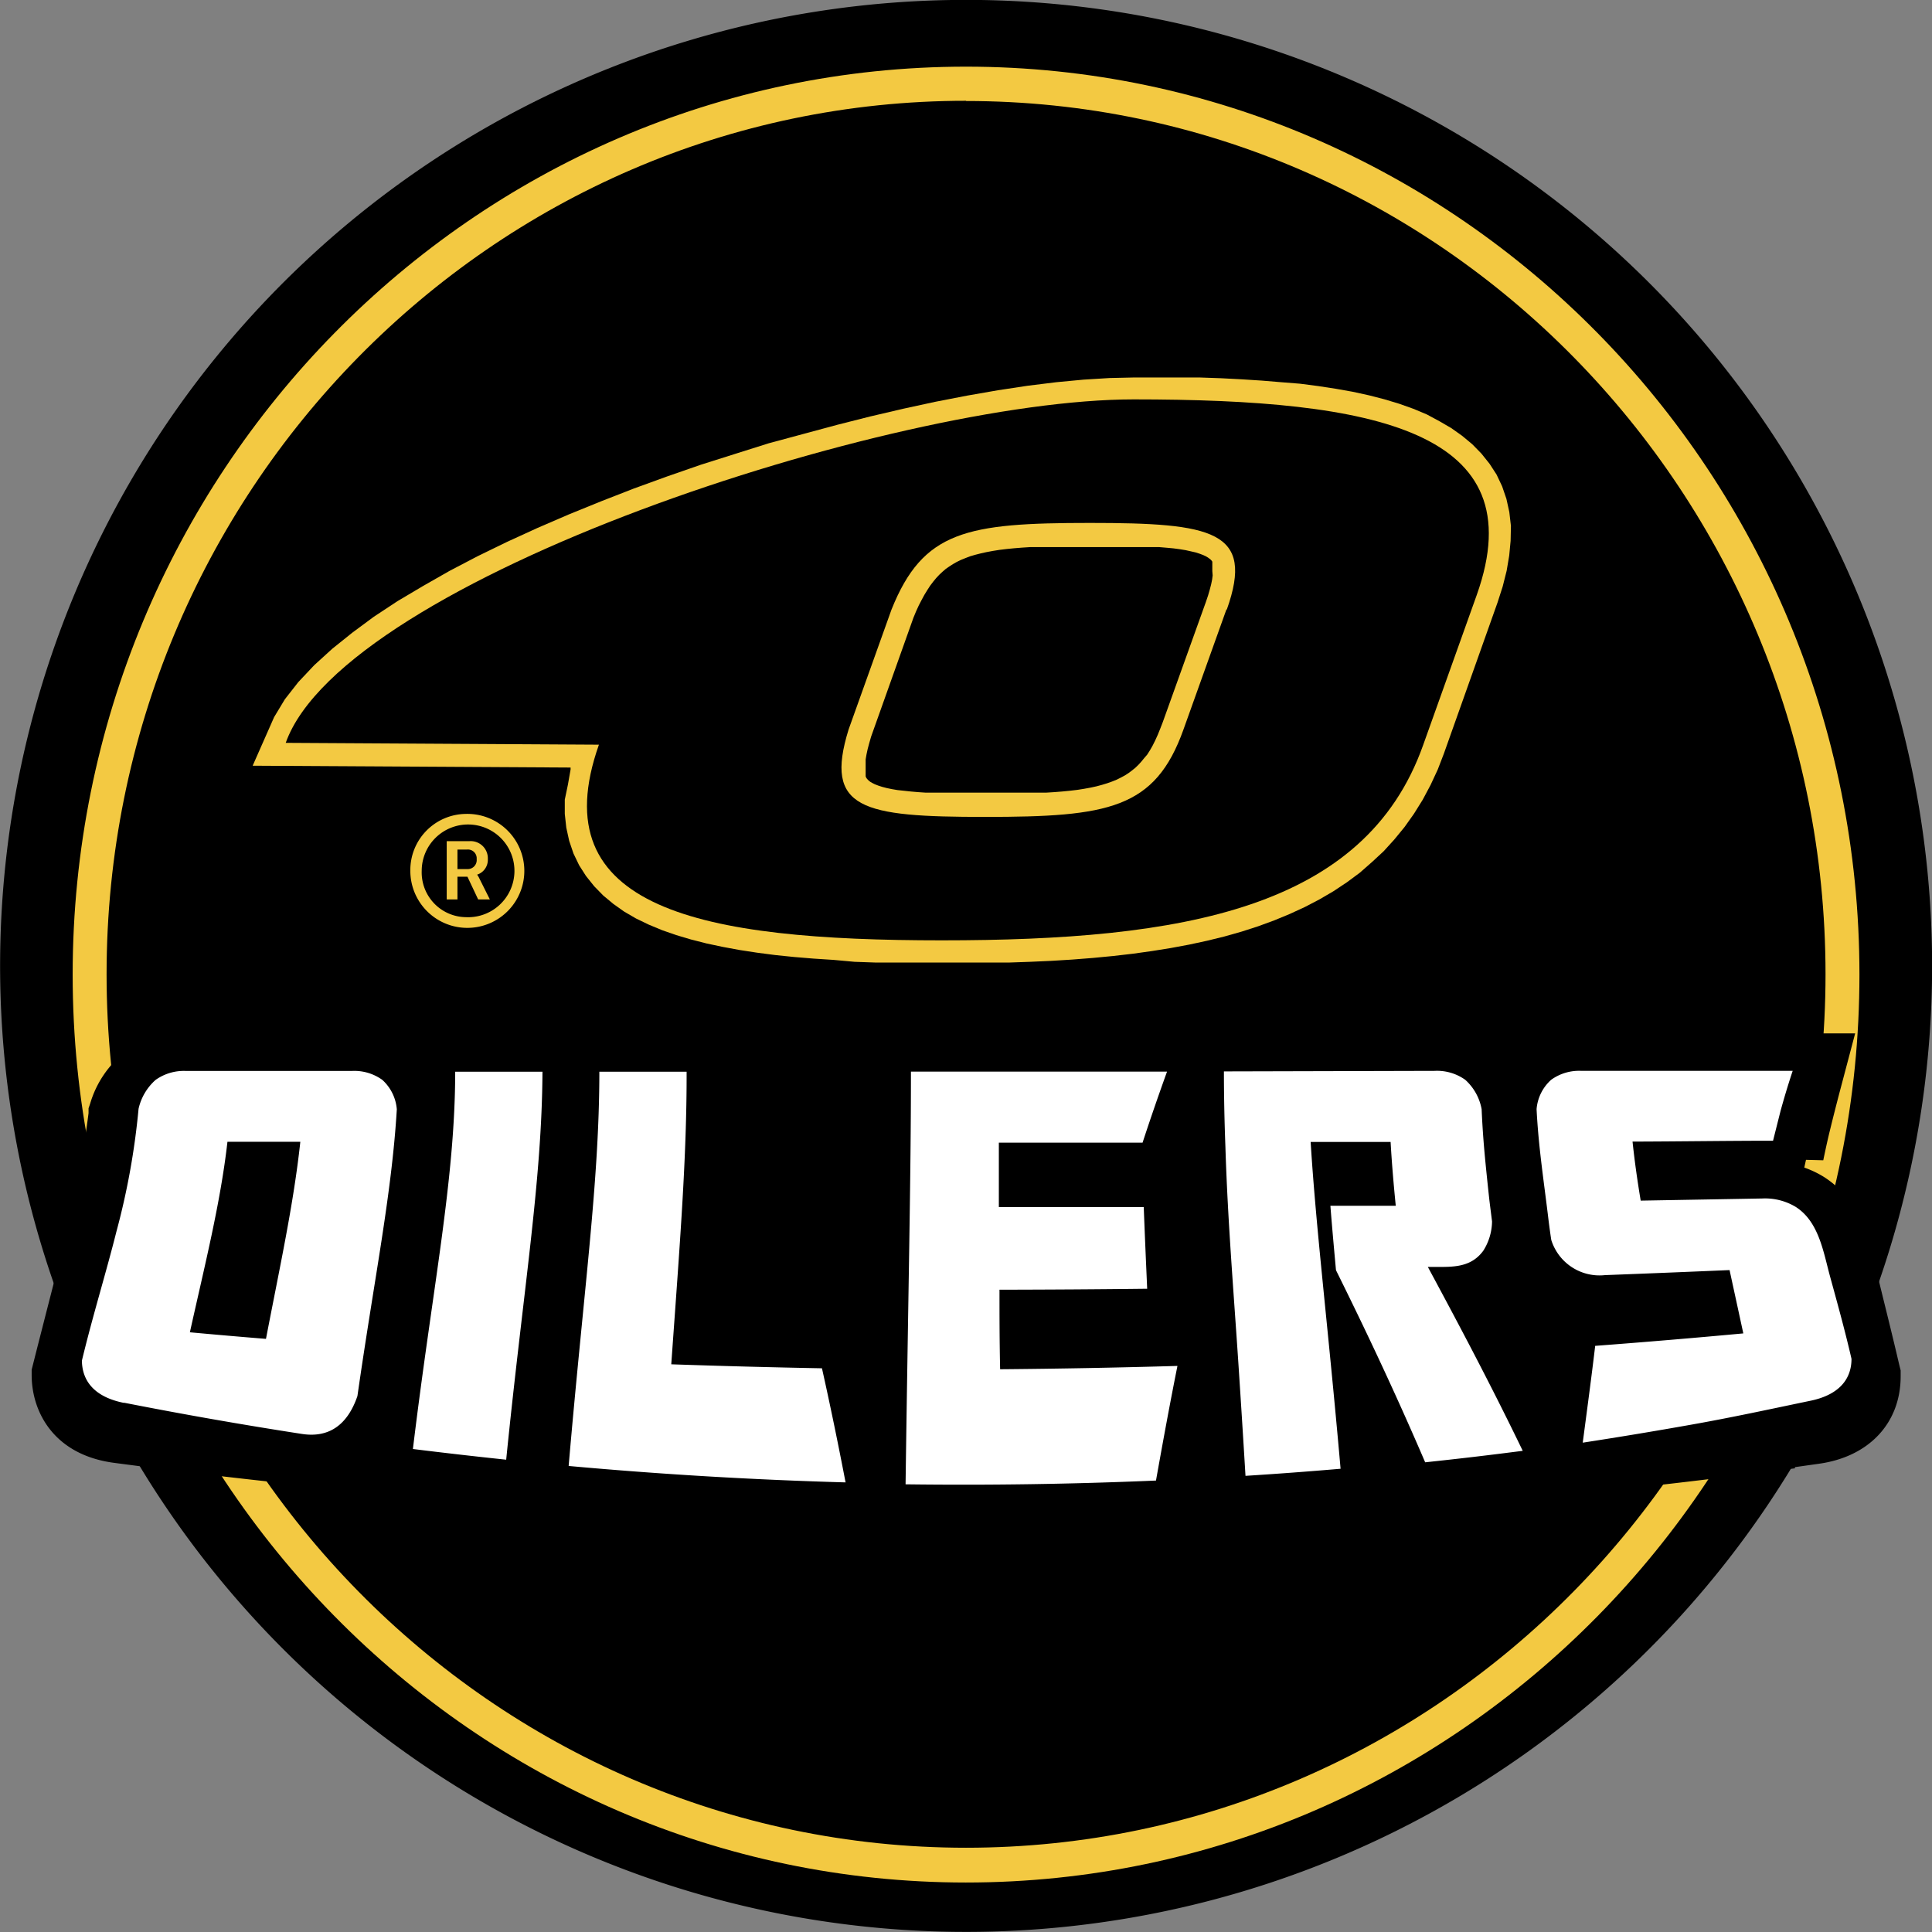 <svg xmlns="http://www.w3.org/2000/svg" viewBox="0 0 180 180"><rect x="0" y="0" width="180" height="180" fill="#808080" stroke="none"/><defs><style>.a,.b{fill-rule:evenodd;}.b,.c{fill:#f3c942;}.d{fill:#fff;}</style></defs><title>oilers-logo</title><path class="a" d="M203.39,113.38a90,90,0,1,1-90-90,90,90,0,0,1,90,90" transform="translate(-23.38 -23.39)"/><path class="b" d="M164.15,72.39,164,71.1l-.27-1.23-.4-1.17-.52-1.1-.65-1-.76-.95-.85-.87-.95-.79-1-.71-1.1-.64L156.31,62l-1.24-.52-1.32-.47-1.39-.42-1.44-.37-1.51-.33-1.58-.28-1.63-.25-1.69-.22L142.75,59l-1.81-.15-1.87-.12-1.91-.1-2-.07-2,0-2.06,0H129l-2.25.05-2.42.15-2.54.24-2.67.33-2.77.42-2.87.5-2.94.57-3,.65-3.08.72-3.12.79-3.15.85L95,64.69l-3.17,1-3.16,1-3.14,1.09-3.11,1.13L79.37,70.1l-3,1.22-2.92,1.26-2.84,1.3-2.73,1.33-2.62,1.37L62.77,78,60.41,79.4l-2.2,1.45-2,1.48-1.87,1.5-1.68,1.53-1.48,1.57-1.26,1.61-1,1.66-2,4.53,29.62.17,0,.18-.25,1.42L76,97.89v1.33l.14,1.28.27,1.23.4,1.18.53,1.1.64,1,.76.95.85.87.94.78,1,.71,1.1.64,1.18.57,1.25.52,1.32.46,1.38.41,1.45.37,1.51.32,1.57.29,1.63.25,1.69.22,1.75.18,1.81.15,1.86.12L103,113l2,.07,2,0,2.06,0h4.21l2.08,0,2,0,2-.07,2-.09,1.94-.12,1.91-.15,1.87-.18,1.83-.21,1.79-.25,1.75-.28,1.72-.32,1.67-.36,1.63-.4,1.59-.45,1.55-.5,1.5-.55,1.45-.6,1.41-.65,1.36-.71,1.3-.76,1.25-.83,1.2-.89,1.14-1,1.08-1,1-1.1.95-1.16.88-1.24.81-1.3.73-1.37.67-1.44.57-1.48,5-14.08.48-1.49.37-1.47.24-1.42.13-1.37ZM136.36,77l-.05.39-.09.44-.13.5-.16.55-.21.62-4,11.15-.24.62-.23.57-.24.53-.24.48-.25.44-.26.41L130,94l-.27.33-.28.31-.29.28-.31.25-.32.24-.34.22-.37.2-.4.2-.42.17-.45.16-.49.15-.52.14-.55.12-.6.11-.63.1-.68.08-.71.07-.75.06-.8.05-.83,0-.88,0-.92,0h-6l-.9,0-.85,0-.8,0-.74-.05-.69-.06-.64-.07L107,97l-.53-.09-.48-.1-.42-.11-.37-.12-.31-.12-.24-.12-.19-.11-.14-.11-.1-.1-.08-.09-.06-.09-.05-.12,0-.14,0-.18,0-.23v-.63l0-.4.08-.46.11-.51.15-.56.17-.59,3.94-11.07.24-.58.26-.57.27-.52.26-.48.27-.44.26-.4.28-.37.28-.34.29-.31.3-.28.3-.26.33-.23.34-.22.35-.2.39-.19.42-.17.44-.17.48-.14.51-.13.54-.12.59-.11.63-.1.66-.08.71-.07.75-.06.78-.05.83,0,.87,0,.92,0h6l.9,0,.86,0,.8,0,.75,0,.71.06.65.06.6.08.55.09.49.11.44.1.37.12.32.12.26.12.2.12.15.11.11.09.08.09.06.09,0,.1,0,.12,0,.17,0,.22v.27Z" transform="translate(-23.38 -23.39)"/><path class="a" d="M129,60.6c-22.46,0-73.58,16.76-79,32l29.18.17C73.77,108.09,88.66,111,111.12,111s39.43-2.91,44.85-18.19l5-14C166.4,63.51,151.5,60.6,129,60.6m8.64,19.58-4,11.18c-2.64,7.4-7,8.14-18.49,8.14s-15-.73-12.71-8.14l4-11.18c2.94-7.34,7-8.07,18.47-8.07S140.29,72.84,137.68,80.18Z" transform="translate(-23.38 -23.39)"/><path class="c" d="M113.38,198.78c-45.89,0-83.23-37.95-83.23-84.59S67.49,29.6,113.38,29.6s83.24,37.95,83.24,84.59-37.34,84.59-83.24,84.59m0-166c-44.15,0-80.07,36.5-80.07,81.38s35.92,81.38,80.07,81.38,80.08-36.51,80.08-81.38S157.54,32.8,113.38,32.8Z" transform="translate(-23.38 -23.39)"/><path d="M165.74,163V163h-.15c-3,.26-6.13.5-9.2.71l-2.94.21-.62-1.33.11,1.23-4.49.25c-3,.17-6,.32-8.93.44l-4.25.17-.16-2.62-.54,2.57-3.41.09c-5.6.15-11.29.24-16.88.24-2.19,0-4.41,0-6.58,0h-.11v0l-3-.06h-1.27l-1.31,0c-8.63-.17-17.37-.54-26-1.09l-1.72-.11h0l-1.49-.11-1.26-.08h0l-1.41-.11c-2.93-.21-5.9-.45-8.82-.71l-4.53-.39.27-2A8.71,8.71,0,0,1,52,161.75a11.58,11.58,0,0,1-1.19-.07c-5.56-.58-11.21-1.26-16.8-2s-7.66-4.71-7.68-8.14V151l.14-.55c.41-1.63.82-3.22,1.22-4.79.67-2.61,1.31-5.09,1.87-7.48a100.5,100.5,0,0,0,2.07-11.08l0-.45.15-.44a9.59,9.59,0,0,1,3.33-4.88,9.07,9.07,0,0,1,5.44-1.65H56a8.52,8.52,0,0,1,5.42,1.72l.07-1.67H91.74l-.09,4.5c-.14,6.92-.58,13.93-1.18,22.3,3.17.07,6.34.13,9.48.17l3.33.05.33,1.3c.15-9.16.26-16.7.29-23.93l0-4.39H137.3l19.81-.05a8.85,8.85,0,0,1,5.49,1.7,7.74,7.74,0,0,1,1.47,1.47,7.22,7.22,0,0,1,1.27-1.37,8.51,8.51,0,0,1,5.53-1.81h25.35l-1.47,5.56c-.31,1.19-.58,2.25-.81,3.19l-.11.45c-.22.91-.41,1.8-.58,2.62l-4.26-.11v.28a9.4,9.4,0,0,1,4.38,1.42,9.06,9.06,0,0,1,2.47,2.38l.89,0,.81,3.52c.47,2,.95,4,1.46,6.06.45,1.82.9,3.66,1.33,5.51l.13.52v.54c0,4.41-3,7.53-7.66,8.16l-2.19.31,0,.11-4.57.58c-4.62.59-9.3,1.13-13.92,1.61l0,0-2.44.21Z" transform="translate(-23.38 -23.39)"/><path class="d" d="M34.91,154.09c-2.54-.51-3.87-1.87-3.9-3.93,1-4.16,2.24-8.14,3.21-12a68.16,68.16,0,0,0,2.07-11.47A5.08,5.08,0,0,1,37.88,124a4.54,4.54,0,0,1,2.85-.83h15.4A4.46,4.46,0,0,1,59,124a4.15,4.15,0,0,1,1.35,2.74c-.23,3.88-.75,7.82-1.4,12.07s-1.46,9-2.27,14.65c-.92,2.68-2.65,3.93-5.21,3.52q-8.28-1.28-16.52-2.9m35.63,5.31q-4.37-.46-8.73-1c1.81-15,3.93-25,3.94-35.15h8.13C73.87,133.41,72.15,143.4,70.54,159.39Zm15.38-8.89q7,.24,14,.37c.72,3.22,1.45,6.73,2.2,10.63q-12.91-.36-25.8-1.53c1.42-16.55,2.86-26.56,2.86-36.73h8.13C87.37,131.22,86.73,139.12,85.92,150.5Zm22.32-27.27h23.83c-.79,2.19-1.54,4.36-2.28,6.62H116.44c0,1.92,0,3.89,0,6l13.5,0c.09,2.38.2,4.89.32,7.61q-6.88.08-13.76.09c0,2.3,0,4.76.06,7.41q8.27-.07,16.52-.31c-.65,3.23-1.3,6.76-2,10.68q-11.66.5-23.33.35C108,143.48,108.25,133.41,108.25,123.23Zm40,37q-4.42.38-8.86.66c-.23-3.81-.45-7.26-.66-10.45-.45-6.79-1-13.38-1.21-20.17-.09-2.4-.14-4.73-.14-7.06l19.63-.05a4.53,4.53,0,0,1,2.85.83,4.85,4.85,0,0,1,1.53,2.74c.09,2.09.24,3.77.36,5s.23,2.25.31,3,.15,1.25.19,1.58l.11.88a5.21,5.21,0,0,1-.81,2.72c-1.3,1.78-3.24,1.48-5.17,1.52,2.77,5.14,5.79,10.82,8.84,17.13q-4.54.59-9.09,1.07c-2.9-6.76-5.71-12.65-8.31-17.9-.19-2.09-.37-4.07-.52-6l6.09,0c-.2-2-.37-4-.48-5.95h-7.45C146,138,147.12,147,148.28,160.25ZM172,148.78q6.9-.52,13.8-1.16c-.43-2-.87-4-1.28-5.9q-5.81.25-11.61.47a4.71,4.71,0,0,1-5-3.27c-.09-.57-.17-1.17-.25-1.8-.41-3.47-.94-6.78-1.12-10.39a4.11,4.11,0,0,1,1.36-2.74,4.45,4.45,0,0,1,2.83-.83H190.4c-.48,1.44-.84,2.68-1.13,3.73l-.7,2.78c-4.37,0-8.73.07-13.09.08.19,1.81.45,3.64.76,5.5l11.33-.2a5.53,5.53,0,0,1,3.09.77c2.18,1.37,2.6,4.22,3.22,6.49.7,2.55,1.41,5.11,2,7.68,0,2.06-1.36,3.42-3.9,3.92-3.74.78-7.33,1.56-11.07,2.22q-5,.89-10.07,1.67C171.27,154.55,171.67,151.57,172,148.78Zm-131-1.27q3.58.33,7.16.62c1.28-6.66,2.58-12.58,3.2-18.36l-6.79,0C43.92,135.5,42.45,141.29,41.07,147.52Z" transform="translate(-23.38 -23.39)"/><path class="c" d="M66.77,99.22a5.31,5.31,0,1,1-5.16,5.3A5.23,5.23,0,0,1,66.77,99.22Zm0,9.62a4.32,4.32,0,1,0-4.1-4.32A4.17,4.17,0,0,0,66.77,108.84ZM65,101.76H67.1a1.6,1.6,0,0,1,1.73,1.67,1.45,1.45,0,0,1-1,1.45v0a1.51,1.51,0,0,1,.19.31l1,2H67.93l-1-2.12H66v2.12H65Zm1.9,2.6a.84.84,0,0,0,.89-.93.82.82,0,0,0-.89-.89H66v1.82Z" transform="translate(-23.38 -23.39)"/></svg>